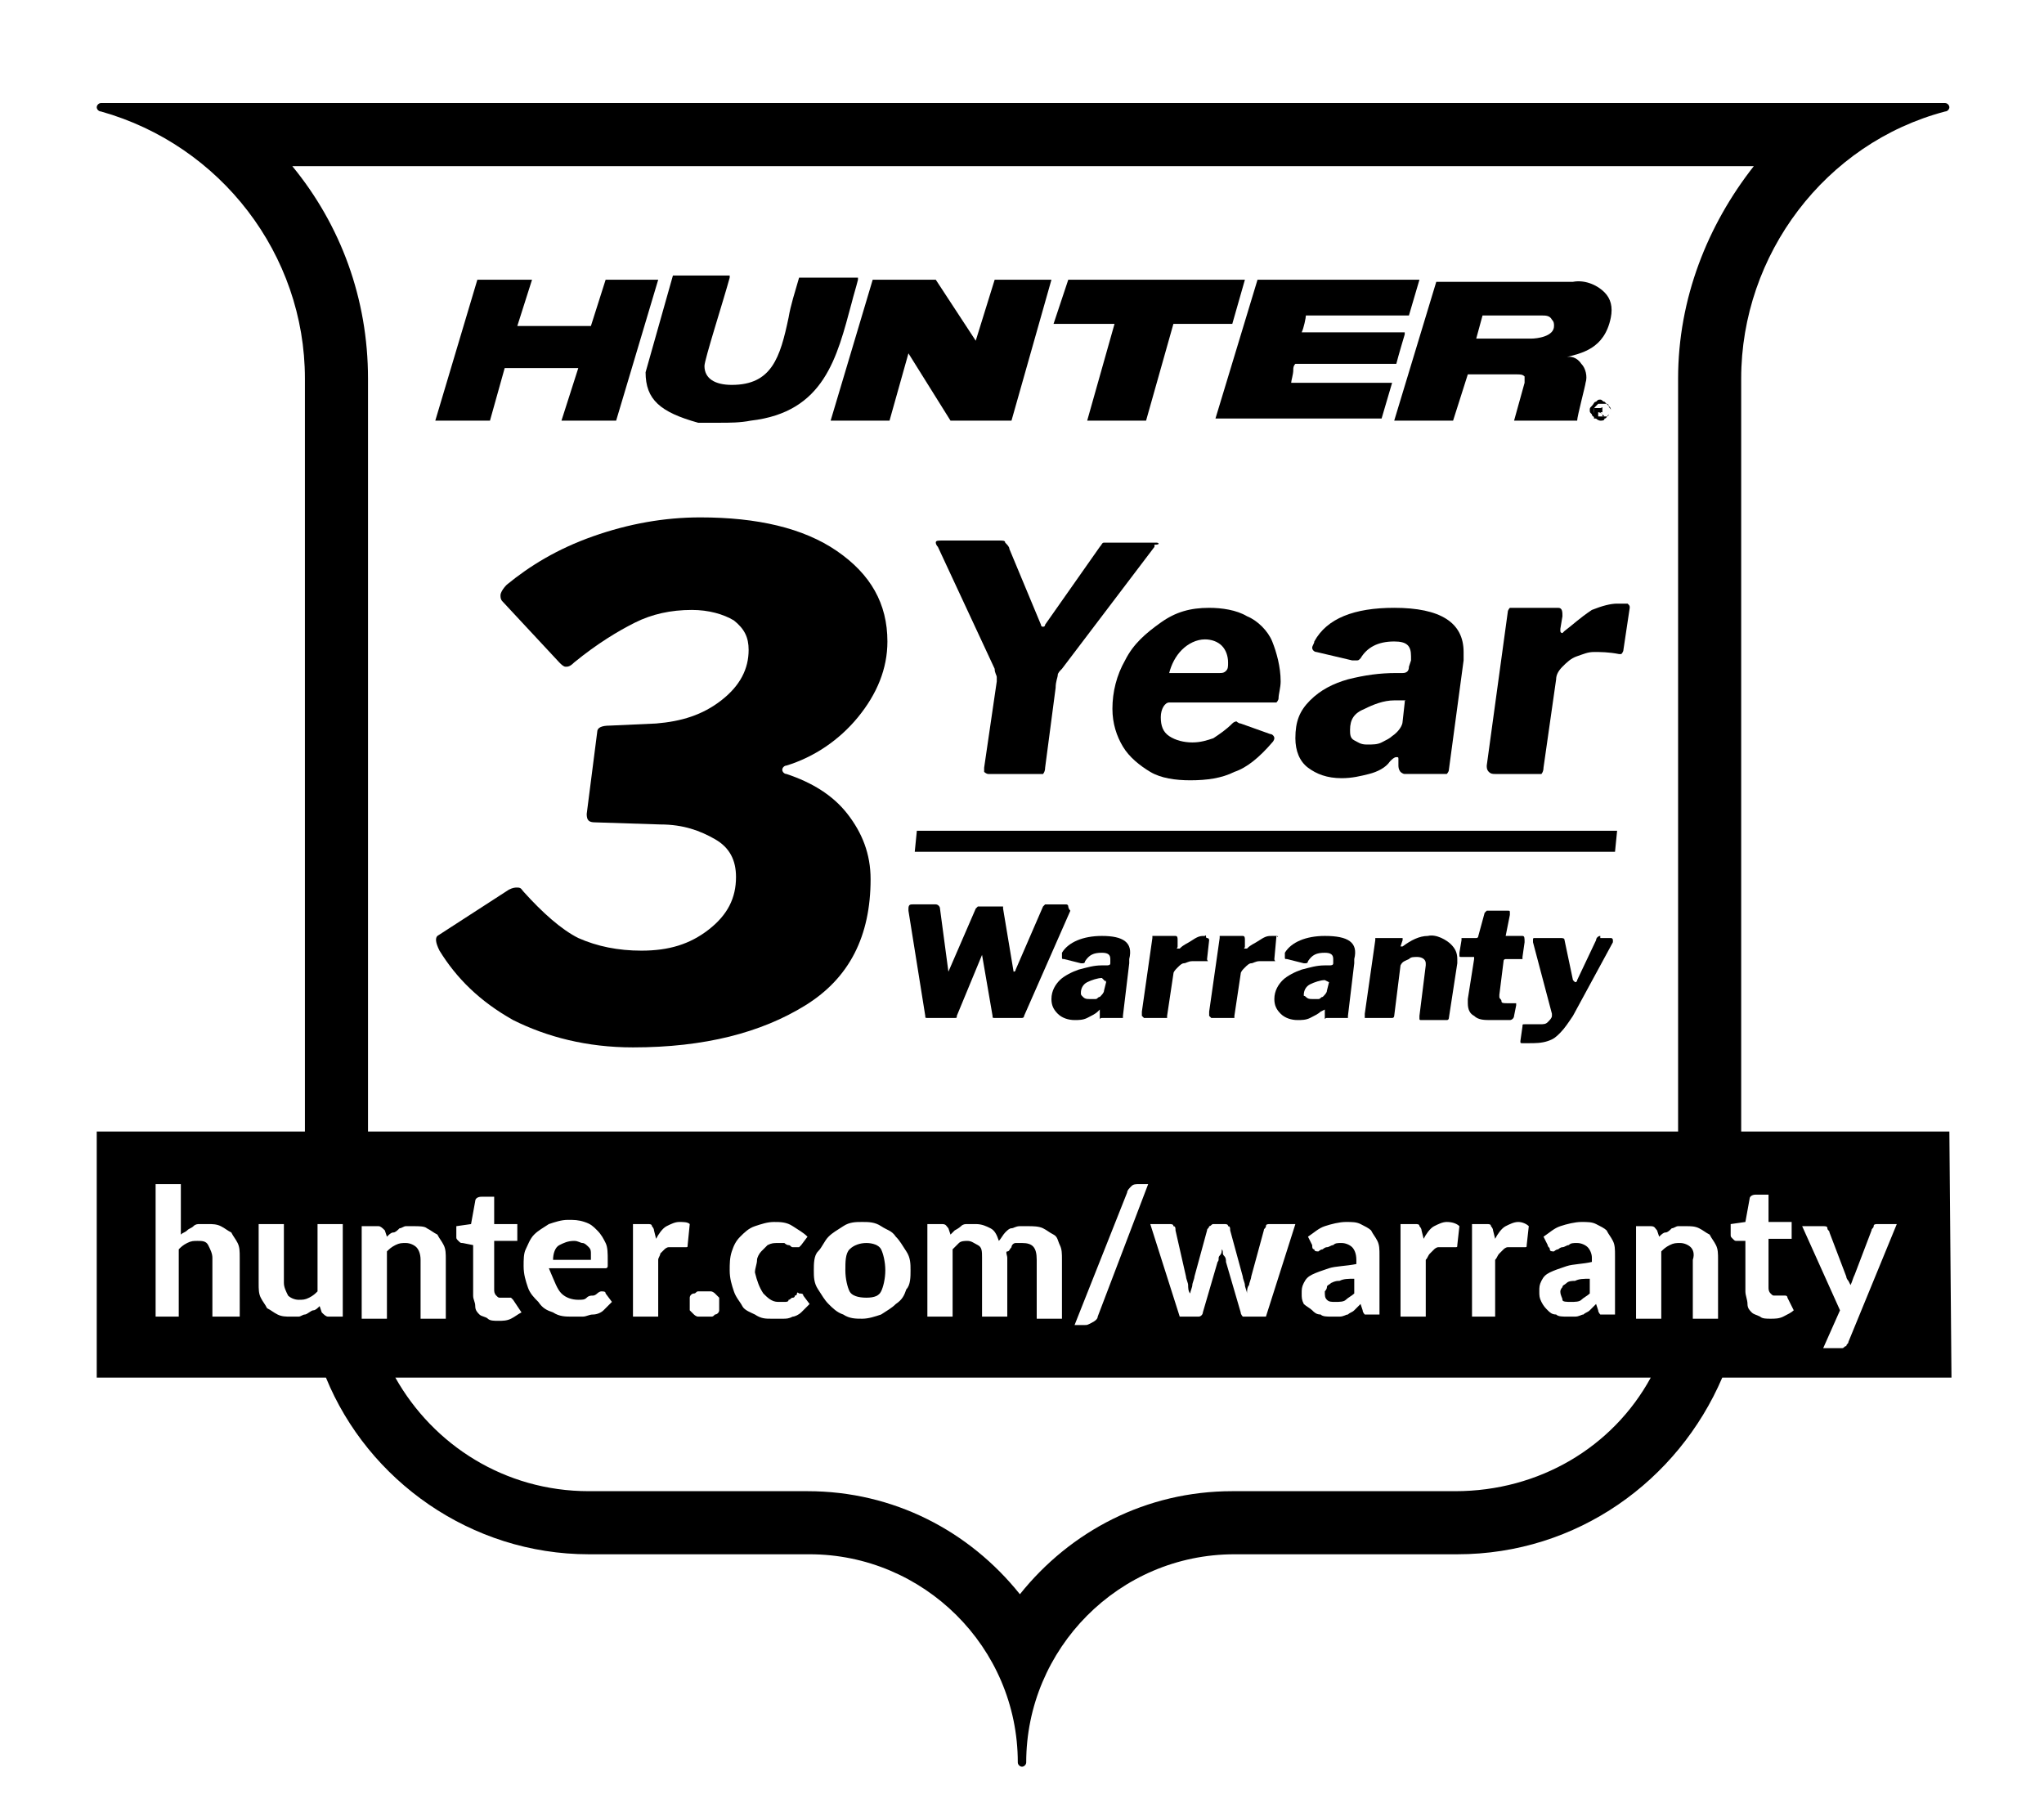 <?xml version="1.0" encoding="utf-8"?>
<!-- Generator: Adobe Illustrator 27.5.0, SVG Export Plug-In . SVG Version: 6.00 Build 0)  -->
<svg version="1.1" id="Layer_1" xmlns="http://www.w3.org/2000/svg" xmlns:xlink="http://www.w3.org/1999/xlink" x="0px" y="0px"
	 viewBox="0 0 97.2 86.4" style="enable-background:new 0 0 97.2 86.4;" xml:space="preserve">
<style type="text/css">
	.st0{fill:none;}
</style>
<g>
	<path class="st0" d="M58.3,32c0.1-0.1,0.1-0.2,0.1-0.4c0-0.3-0.1-0.6-0.3-0.8s-0.5-0.3-0.8-0.3c-0.4,0-0.8,0.2-1.1,0.5
		s-0.5,0.7-0.6,1.2h2.4C58.2,32.1,58.3,32,58.3,32L58.3,32z"/>
	<path class="st0" d="M52.3,46.6c-0.2,0-0.5,0.1-0.7,0.2c-0.2,0.1-0.3,0.3-0.3,0.5c0,0.1,0,0.2,0.1,0.2s0.2,0.1,0.3,0.1s0.2,0,0.3,0
		s0.2-0.1,0.2-0.1c0.2-0.1,0.2-0.2,0.2-0.3l0.1-0.4c0,0,0,0,0-0.1c0,0,0,0-0.1,0L52.3,46.6L52.3,46.6z"/>
	<path class="st0" d="M74,15.4c0-0.1,0-0.2-0.1-0.3c-0.1-0.1-0.3-0.2-0.5-0.2h-2.8L70.2,16h2.6C73.2,16,73.9,16,74,15.4L74,15.4z"/>
	<path class="st0" d="M79.8,53.8V18c0-3.8,1.3-7.3,3.6-10.1H13.9c2.2,2.8,3.6,6.3,3.6,10.1v35.8H79.8z M37.3,36.7
		c1.2,0.3,2.2,1,2.9,1.9s1.1,2,1.1,3.1c0,2.6-1,4.6-3.1,6s-4.8,2-8.2,2c-2.2,0-4.1-0.4-5.7-1.3c-1.6-0.8-2.8-1.9-3.5-3.3
		c-0.2-0.4-0.2-0.6-0.1-0.7l3.4-2.2c0.1-0.1,0.2-0.1,0.4-0.1c0.1,0,0.2,0.1,0.3,0.2c0.9,1,1.7,1.8,2.6,2.2c0.8,0.4,1.8,0.6,3,0.6
		c1.3,0,2.4-0.3,3.2-1s1.3-1.5,1.3-2.5c0-0.8-0.3-1.3-1-1.8c-0.7-0.5-1.5-0.7-2.6-0.7l-3.1-0.1c-0.3,0-0.4-0.1-0.4-0.4l0.5-3.9
		c0-0.2,0.2-0.3,0.6-0.3l2.2-0.1c1.2,0,2.2-0.4,3.1-1.1s1.3-1.5,1.3-2.4c0-0.6-0.2-1-0.7-1.4c-0.5-0.4-1.2-0.5-2-0.5
		c-1,0-1.9,0.2-2.7,0.6s-1.8,1-2.9,1.9c-0.1,0.1-0.3,0.2-0.4,0.2c-0.1,0-0.2,0-0.3-0.2l-2.7-2.9c-0.1-0.1-0.1-0.2-0.1-0.3
		c0-0.2,0.1-0.4,0.3-0.5c1.1-0.9,2.4-1.7,4.1-2.3c1.7-0.6,3.4-0.9,5.1-0.9c2.8,0,5,0.5,6.5,1.6s2.4,2.5,2.4,4.3
		c0,1.3-0.5,2.5-1.4,3.6s-2.1,1.8-3.4,2.3c-0.2,0-0.2,0.1-0.2,0.2S37.2,36.7,37.3,36.7L37.3,36.7z M48.5,48.4c0,0-0.1,0-0.2,0h-0.9
		c-0.1,0-0.1,0-0.2,0c0,0-0.1-0.1-0.1-0.1l-0.5-2.9c0,0,0-0.1,0-0.1s0,0,0,0.1l-1.2,2.9c0,0.1-0.1,0.1-0.1,0.1s-0.1,0-0.2,0h-0.9
		c-0.1,0-0.1,0-0.2,0c0,0-0.1-0.1-0.1-0.1l-0.8-5c0,0,0,0,0-0.1c0-0.1,0.1-0.2,0.2-0.2h1.1c0.1,0,0.2,0.1,0.2,0.2l0.4,3
		c0,0,0,0.1,0,0.1s0,0,0-0.1l1.3-3c0,0,0-0.1,0.1-0.1c0,0,0.1,0,0.2,0h0.9c0.1,0,0.1,0,0.1,0c0,0,0,0.1,0,0.1l0.5,3c0,0,0,0,0,0
		s0,0,0.1-0.1l1.3-3c0,0,0-0.1,0.1-0.1c0,0,0.1,0,0.1,0h0.9c0,0,0.1,0,0.1,0s0,0,0,0.1s0,0.1-0.1,0.2l-2.2,5
		C48.5,48.3,48.5,48.3,48.5,48.4L48.5,48.4z M53.9,45.7l-0.3,2.5c0,0.1,0,0.1,0,0.1c0,0,0,0-0.1,0h-0.9c0,0-0.1,0-0.1,0s0-0.1,0-0.2
		V48c0,0,0-0.1,0-0.1c0,0-0.1,0-0.1,0.1c-0.1,0.1-0.3,0.2-0.5,0.3s-0.4,0.1-0.6,0.1c-0.3,0-0.6-0.1-0.8-0.3C50.1,48,50,47.8,50,47.5
		c0-0.3,0.1-0.6,0.4-0.9c0.2-0.2,0.5-0.4,0.9-0.5C51.6,46,52,46,52.4,46h0.2c0.1,0,0.1,0,0.2-0.2l0-0.1c0-0.1,0-0.1,0-0.1
		c0-0.2-0.1-0.3-0.4-0.3c-0.3,0-0.6,0.1-0.8,0.4c0,0-0.1,0.1-0.1,0.1s0,0-0.1,0l-0.8-0.2c-0.1,0-0.1,0-0.1-0.1c0,0,0-0.1,0-0.2
		c0.3-0.5,0.9-0.8,1.9-0.8c1,0,1.6,0.3,1.6,1C54,45.5,54,45.6,53.9,45.7L53.9,45.7z M57.4,45.5c0,0.1,0,0.1,0,0.1c0,0,0,0-0.1,0
		c-0.2,0-0.4,0-0.6,0c-0.1,0-0.2,0-0.4,0.1c-0.1,0.1-0.2,0.1-0.3,0.2s-0.1,0.2-0.2,0.3l-0.3,2c0,0.1,0,0.1,0,0.1c0,0-0.1,0-0.2,0
		h-0.9c-0.1,0-0.1,0-0.1-0.1s0-0.1,0-0.2l0.5-3.5c0,0,0-0.1,0-0.1c0,0,0,0,0.1,0h1c0.1,0,0.1,0.1,0.1,0.2l0,0.3v0c0,0,0,0.1,0,0.1
		c0,0,0,0,0.1,0c0.2-0.2,0.3-0.3,0.6-0.4s0.4-0.2,0.6-0.2c0.1,0,0.2,0,0.2,0c0,0,0.1,0,0.1,0.1L57.4,45.5L57.4,45.5z M60.6,45.6
		C60.6,45.6,60.6,45.7,60.6,45.6c-0.3,0-0.5,0-0.6,0c-0.1,0-0.2,0-0.4,0.1c-0.1,0.1-0.2,0.1-0.3,0.2s-0.1,0.2-0.2,0.3l-0.3,2
		c0,0.1,0,0.1,0,0.1c0,0-0.1,0-0.2,0h-0.9c-0.1,0-0.1,0-0.1-0.1s0-0.1,0-0.2l0.5-3.5c0,0,0-0.1,0-0.1c0,0,0,0,0.1,0h1
		c0.1,0,0.1,0.1,0.1,0.2l0,0.3v0c0,0,0,0.1,0,0.1c0,0,0,0,0.1,0c0.2-0.2,0.3-0.3,0.6-0.4s0.4-0.2,0.6-0.2c0.1,0,0.2,0,0.2,0
		c0,0,0.1,0,0.1,0.1L60.6,45.6C60.6,45.6,60.6,45.6,60.6,45.6L60.6,45.6z M64.6,45.7l-0.3,2.5c0,0.1,0,0.1,0,0.1c0,0-0.1,0-0.1,0
		h-0.9c0,0-0.1,0-0.1,0s0-0.1,0-0.2V48c0,0,0-0.1,0-0.1c0,0-0.1,0-0.1,0.1c-0.1,0.1-0.3,0.2-0.5,0.3s-0.4,0.1-0.6,0.1
		c-0.3,0-0.6-0.1-0.8-0.3c-0.2-0.2-0.3-0.4-0.3-0.7c0-0.3,0.1-0.6,0.4-0.9c0.2-0.2,0.5-0.4,0.9-0.5C62.3,46,62.7,46,63,46h0.2
		c0.1,0,0.1,0,0.2-0.2l0-0.1c0-0.1,0-0.1,0-0.1c0-0.2-0.1-0.3-0.4-0.3c-0.3,0-0.6,0.1-0.8,0.4c0,0-0.1,0.1-0.1,0.1s0,0-0.1,0
		l-0.8-0.2c-0.1,0-0.1,0-0.1-0.1c0,0,0-0.1,0-0.2c0.3-0.5,0.9-0.8,1.9-0.8c1,0,1.6,0.3,1.6,1C64.6,45.5,64.6,45.6,64.6,45.7
		L64.6,45.7z M69,45.7l-0.4,2.6c0,0.1,0,0.1-0.1,0.1c0,0-0.1,0-0.2,0h-1c-0.1,0-0.1,0-0.1-0.1c0,0,0-0.1,0-0.1l0.3-2.4v-0.1
		c0-0.2-0.1-0.3-0.3-0.3c-0.1,0-0.3,0-0.4,0.1s-0.2,0.2-0.4,0.3l-0.3,2.4c0,0.1,0,0.1-0.1,0.1s-0.1,0-0.2,0H65c0,0-0.1,0-0.1,0
		s0-0.1,0-0.2l0.5-3.5c0,0,0-0.1,0-0.1s0,0,0.1,0h1.1c0,0,0.1,0,0.1,0s0,0,0,0.1L66.6,45v0c0,0,0,0,0,0c0,0,0,0,0.1,0
		c0.4-0.3,0.8-0.5,1.2-0.5c0.3,0,0.6,0.1,0.8,0.3s0.3,0.4,0.3,0.7C69,45.5,69,45.6,69,45.7L69,45.7z M72.4,45.4c0,0-0.1,0-0.1,0
		h-0.7c-0.1,0-0.1,0-0.1,0.1l-0.2,1.6c0,0,0,0.1,0,0.1c0,0.1,0,0.2,0.1,0.2s0.2,0.1,0.3,0.1H72c0,0,0.1,0,0.1,0s0,0.1,0,0.1L72,48.2
		c0,0.1-0.1,0.2-0.2,0.2c-0.2,0-0.5,0-0.9,0c-0.3,0-0.6-0.1-0.8-0.2s-0.3-0.3-0.3-0.6c0-0.1,0-0.1,0-0.2l0.3-1.9l0,0
		c0,0,0-0.1,0-0.1c0,0-0.1,0-0.1,0h-0.4c-0.1,0-0.1,0-0.1-0.1c0,0,0,0,0-0.1l0.1-0.6c0,0,0-0.1,0-0.1c0,0,0.1,0,0.1,0h0.5
		c0,0,0.1,0,0.1,0c0,0,0,0,0.1-0.1l0.3-1.1c0,0,0-0.1,0.1-0.1c0,0,0.1,0,0.1,0h0.9c0.1,0,0.1,0,0.1,0.1c0,0,0,0,0,0.1l-0.2,1l0,0
		c0,0,0,0,0,0.1s0,0,0.1,0h0.7c0.1,0,0.2,0,0.1,0.1L72.4,45.4C72.4,45.3,72.4,45.4,72.4,45.4L72.4,45.4z M76.8,44.7l-1.9,3.5
		c-0.2,0.4-0.4,0.7-0.6,0.8c-0.2,0.2-0.4,0.3-0.6,0.4c-0.2,0.1-0.5,0.1-0.9,0.1c-0.1,0-0.2,0-0.3,0c-0.1,0-0.1-0.1-0.1-0.1l0.1-0.7
		c0,0,0,0,0.1-0.1c0,0,0.1,0,0.2,0h0.5c0.2,0,0.3,0,0.4-0.1s0.2-0.2,0.2-0.3c0,0,0,0,0-0.1l-0.9-3.4c0,0,0-0.1,0-0.1
		c0-0.1,0-0.1,0.1-0.1h1.2c0.1,0,0.1,0,0.2,0.1l0.4,1.9c0,0.1,0,0.1,0.1,0.1s0.1,0,0.1-0.1l0.9-1.9c0.1-0.1,0.1-0.2,0.2-0.2h0.7
		c0.1,0,0.1,0,0.1,0.1C76.9,44.6,76.9,44.7,76.8,44.7L76.8,44.7z M76.8,40.5H43.5l0.1-0.9h33.3L76.8,40.5z M55.7,35
		c0.3,0.2,0.6,0.3,1.1,0.3c0.3,0,0.7-0.1,1-0.2s0.6-0.4,0.9-0.7c0.1,0,0.1-0.1,0.2-0.1c0,0,0.1,0,0.2,0.1l1.1,0.5
		c0.1,0.1,0.2,0.1,0.2,0.2c0,0,0,0.1-0.1,0.2c-0.6,0.7-1.2,1.1-1.8,1.4c-0.6,0.2-1.3,0.4-2.1,0.4c-0.7,0-1.4-0.2-1.9-0.4
		s-1-0.7-1.3-1.2c-0.3-0.5-0.5-1.1-0.5-1.8c0-0.8,0.2-1.6,0.6-2.3c0.4-0.7,1-1.3,1.7-1.8s1.5-0.7,2.3-0.7c0.7,0,1.3,0.1,1.8,0.4
		c0.5,0.3,1,0.7,1.2,1.2s0.4,1.2,0.4,1.9c0,0.3,0,0.6-0.1,0.8c0,0.1,0,0.2-0.1,0.2s-0.1,0-0.3,0h-4.8c-0.2,0-0.2,0.2-0.2,0.6
		S55.5,34.8,55.7,35L55.7,35z M55.1,26.1l-4.4,5.8c-0.1,0.1-0.1,0.2-0.2,0.3c0,0.1-0.1,0.3-0.1,0.6l-0.5,3.8c0,0.1-0.1,0.2-0.1,0.3
		c-0.1,0-0.2,0-0.3,0h-2.3c-0.1,0-0.2,0-0.2-0.1c0,0,0-0.1,0-0.2l0.6-4.1c0-0.1,0-0.1,0-0.2c0-0.1,0-0.2-0.1-0.4l-2.7-5.8
		c0-0.1-0.1-0.2-0.1-0.2c0-0.1,0.1-0.1,0.3-0.1h2.7c0.1,0,0.2,0,0.3,0.1c0.1,0.1,0.1,0.1,0.2,0.3l1.5,3.6c0,0.1,0.1,0.1,0.1,0.1
		s0.1,0,0.1-0.1l2.6-3.7c0.1-0.1,0.1-0.2,0.2-0.2s0.1,0,0.3,0h2.2c0.2,0,0.2,0.1,0.2,0.2C55.2,26,55.2,26.1,55.1,26.1L55.1,26.1z
		 M66.3,30.4c-0.7,0-1.2,0.3-1.6,0.8c-0.1,0.1-0.1,0.1-0.2,0.1c-0.1,0-0.1,0-0.2,0L62.7,31c-0.1,0-0.2-0.1-0.2-0.2
		c0-0.1,0-0.2,0.1-0.3c0.6-1.1,1.9-1.6,3.8-1.6c2.2,0,3.3,0.7,3.3,2.1c0,0.1,0,0.2,0,0.4l-0.7,5.2c0,0.1,0,0.2-0.1,0.2
		c0,0-0.1,0-0.2,0h-1.8c-0.1,0-0.2,0-0.2-0.1c0-0.1-0.1-0.2-0.1-0.3v-0.3c0-0.1,0-0.1-0.1-0.1c-0.1,0-0.2,0.1-0.3,0.2
		c-0.3,0.3-0.6,0.5-1,0.6c-0.4,0.1-0.8,0.2-1.3,0.2c-0.7,0-1.2-0.2-1.6-0.5c-0.4-0.4-0.6-0.8-0.6-1.4c0-0.7,0.2-1.3,0.7-1.8
		s1.1-0.8,1.8-1s1.5-0.3,2.3-0.3l0.3,0c0.2,0,0.3-0.1,0.3-0.3l0.1-0.3c0-0.1,0-0.2,0-0.2C67.1,30.7,66.8,30.5,66.3,30.4L66.3,30.4z
		 M77.2,28.9c0.1,0,0.1,0.1,0.1,0.2l-0.3,2c0,0.1,0,0.2-0.1,0.2c0,0-0.1,0-0.1,0c-0.5-0.1-0.8-0.1-1.2-0.1c-0.2,0-0.5,0.1-0.8,0.2
		c-0.3,0.1-0.5,0.3-0.7,0.5C74.1,32,74,32.2,74,32.4l-0.6,4.2c0,0.1-0.1,0.2-0.1,0.3c-0.1,0-0.2,0-0.3,0h-1.9c-0.1,0-0.2,0-0.3-0.1
		c-0.1-0.1-0.1-0.2-0.1-0.3l1-7.3c0-0.1,0-0.2,0.1-0.2c0,0,0.1,0,0.2,0h2.1c0.2,0,0.2,0.1,0.2,0.4l-0.1,0.6V30c0,0.1,0,0.1,0.1,0.1
		s0.1,0,0.1-0.1c0.3-0.4,0.7-0.6,1.2-0.9c0.4-0.2,0.8-0.3,1.2-0.3C77,28.8,77.1,28.9,77.2,28.9z M75.7,19.6c0-0.1,0-0.1,0.1-0.2
		s0.1-0.1,0.2-0.2c0.1,0,0.1-0.1,0.2-0.1s0.1,0,0.2,0.1c0.1,0,0.1,0.1,0.2,0.2s0.1,0.1,0.1,0.2s0,0.1-0.1,0.2c0,0.1-0.1,0.1-0.2,0.2
		c-0.1,0-0.1,0.1-0.2,0.1s-0.2,0-0.2-0.1c-0.1,0-0.1-0.1-0.2-0.2S75.7,19.6,75.7,19.6z M74.8,13.3c0.5-0.1,1.1,0.1,1.5,0.5
		c0.3,0.3,0.3,0.7,0.3,1.2c-0.3,1.5-1.4,1.8-2.2,1.9c0.3,0,0.6,0,0.9,0.3c0.2,0.3,0.3,0.6,0.2,0.9c0,0.1-0.3,1.6-0.4,1.8v0h-3
		l0.5-1.9c0-0.1,0-0.2,0-0.3c-0.1-0.1-0.3-0.1-0.4-0.1h-2.3L69.1,20h-2.7l2-6.6L74.8,13.3L74.8,13.3z M67.5,13.3L67,15h-4.9
		c0,0.1-0.1,0.6-0.2,0.8h4.9l0,0.1c0,0-0.3,1.1-0.4,1.4v0h-4.8c0,0.1,0,0.2-0.1,0.3c0,0.2-0.1,0.5-0.1,0.6h4.8l-0.5,1.7h-7.7l2-6.6
		L67.5,13.3L67.5,13.3z M50.7,13.3h8.5l-0.6,2.1h-2.8L54.5,20h-2.8l1.3-4.6h-3L50.7,13.3z M44.5,13.3l1.8,2.9l0.9-2.9H50L48.1,20
		h-2.9l-2-3.2L42.3,20h-2.8l2-6.7C41.5,13.3,44.5,13.3,44.5,13.3z M34.8,13.3L34.8,13.3c-0.4,1.2-1.3,4.1-1.3,4.3
		c0,0.6,0.4,0.9,1.3,0.9c1.9,0,2.2-1.4,2.7-3.2c0.1-0.6,0.3-1.3,0.5-1.9v0h2.6v0.1c-0.1,0.4-0.2,0.7-0.3,1.1
		c-0.6,2.5-1.3,5.2-4.8,5.6c-0.5,0-1,0.1-1.5,0.1c-0.3,0-0.6,0-1,0c-1.8-0.4-2.5-1-2.4-2.1l1.3-4.6L34.8,13.3L34.8,13.3z M22.7,13.3
		h2.6l-0.7,2.2h3.5l0.7-2.2h2.5l-2,6.7h-2.5l0.8-2.5H24L23.3,20h-2.6L22.7,13.3L22.7,13.3z"/>
	<path class="st0" d="M66.7,33.2l-0.4,0c-0.5,0-1,0.2-1.4,0.4c-0.4,0.2-0.7,0.6-0.7,1c0,0.2,0.1,0.4,0.2,0.5s0.3,0.2,0.6,0.2
		s0.5,0,0.7-0.1c0.2-0.1,0.4-0.2,0.5-0.3c0.3-0.3,0.5-0.5,0.5-0.7l0.1-0.9c0,0,0-0.1,0-0.1C66.8,33.2,66.8,33.2,66.7,33.2L66.7,33.2
		z"/>
	<path class="st0" d="M63,46.6c-0.2,0-0.5,0.1-0.7,0.2c-0.2,0.1-0.3,0.3-0.3,0.5c0,0.1,0,0.2,0.1,0.2s0.2,0.1,0.3,0.1s0.2,0,0.3,0
		s0.2-0.1,0.2-0.1c0.2-0.1,0.2-0.2,0.2-0.3l0.1-0.4c0,0,0,0,0-0.1c0,0,0,0-0.1,0L63,46.6L63,46.6z"/>
	<path class="st0" d="M76.2,19.5C76.2,19.5,76.2,19.5,76.2,19.5C76.2,19.5,76.2,19.4,76.2,19.5c0-0.1,0-0.1,0-0.1s0,0-0.1,0H76v0.1
		h0.1C76.1,19.5,76.2,19.5,76.2,19.5L76.2,19.5z"/>
	<path class="st0" d="M28,70.9h10.5c4.1,0,7.7,1.9,10.1,4.9c2.4-3,6-4.9,10.1-4.9h10.6c4,0,7.4-2.2,9.2-5.4H18.8
		C20.6,68.8,24.1,70.9,28,70.9L28,70.9z"/>
	<path class="st0" d="M76.1,19.9c0.1,0,0.1,0,0.2,0c0.1,0,0.1-0.1,0.1-0.1c0-0.1,0.1-0.1,0.1-0.2s0-0.1-0.1-0.2
		c0-0.1-0.1-0.1-0.1-0.1c-0.1,0-0.1,0-0.2,0s-0.1,0-0.2,0c-0.1,0-0.1,0.1-0.1,0.1s-0.1,0.1-0.1,0.2s0,0.1,0.1,0.2
		c0,0.1,0.1,0.1,0.1,0.1C76,19.9,76.1,19.9,76.1,19.9z M75.9,19.3h0.2c0.1,0,0.1,0,0.1,0c0,0,0,0,0.1,0s0,0,0,0.1c0,0,0,0.1,0,0.1
		c0,0-0.1,0-0.1,0c0,0,0,0,0,0c0,0,0,0,0.1,0.1l0.1,0.1h-0.1l0-0.1c0-0.1-0.1-0.1-0.1-0.1c0,0,0,0-0.1,0h0v0.2H76L75.9,19.3
		L75.9,19.3z"/>
	<path d="M50.8,43.1C50.8,43.1,50.8,43,50.8,43.1c0-0.1-0.1-0.1-0.1-0.1h-0.9c-0.1,0-0.1,0-0.1,0c0,0,0,0-0.1,0.1l-1.3,3
		c0,0,0,0.1-0.1,0.1s0,0,0,0l-0.5-3c0-0.1,0-0.1,0-0.1c0,0-0.1,0-0.1,0h-0.9c-0.1,0-0.1,0-0.2,0c0,0,0,0-0.1,0.1l-1.3,3
		c0,0,0,0.1,0,0.1c0,0,0,0,0-0.1l-0.4-3c0-0.1-0.1-0.2-0.2-0.2h-1.1c-0.1,0-0.2,0-0.2,0.2c0,0,0,0,0,0.1l0.8,5c0,0.1,0,0.1,0.1,0.1
		c0,0,0.1,0,0.2,0h0.9c0.1,0,0.1,0,0.2,0s0.1,0,0.1-0.1l1.2-2.9c0,0,0-0.1,0-0.1s0,0,0,0.1l0.5,2.9c0,0.1,0,0.1,0.1,0.1
		c0,0,0.1,0,0.2,0h0.9c0.1,0,0.1,0,0.2,0c0,0,0.1,0,0.1-0.1l2.2-5C50.8,43.2,50.8,43.1,50.8,43.1L50.8,43.1z"/>
	<path d="M37.4,36.4c1.3-0.4,2.5-1.2,3.4-2.3c0.9-1.1,1.4-2.3,1.4-3.6c0-1.8-0.8-3.2-2.4-4.3s-3.8-1.6-6.5-1.6
		c-1.7,0-3.4,0.3-5.1,0.9s-3,1.4-4.1,2.3c-0.2,0.2-0.3,0.4-0.3,0.5c0,0.1,0,0.2,0.1,0.3l2.7,2.9c0.1,0.1,0.2,0.2,0.3,0.2
		c0.1,0,0.2,0,0.4-0.2c1.1-0.9,2.1-1.5,2.9-1.9s1.7-0.6,2.7-0.6c0.8,0,1.5,0.2,2,0.5c0.5,0.4,0.7,0.8,0.7,1.4c0,0.9-0.4,1.7-1.3,2.4
		s-1.9,1-3.1,1.1l-2.2,0.1c-0.4,0-0.6,0.1-0.6,0.3l-0.5,3.9c0,0.3,0.1,0.4,0.4,0.4l3.1,0.1c1.1,0,1.9,0.3,2.6,0.7s1,1,1,1.8
		c0,1-0.4,1.8-1.3,2.5s-1.9,1-3.2,1c-1.1,0-2.1-0.2-3-0.6c-0.8-0.4-1.7-1.2-2.6-2.2c-0.1-0.1-0.1-0.2-0.3-0.2c-0.1,0-0.2,0-0.4,0.1
		l-3.4,2.2c-0.1,0.1-0.1,0.3,0.1,0.7c0.8,1.3,1.9,2.4,3.5,3.3c1.6,0.8,3.5,1.3,5.7,1.3c3.4,0,6.1-0.7,8.2-2s3.1-3.3,3.1-6
		c0-1.2-0.4-2.2-1.1-3.1c-0.7-0.9-1.7-1.5-2.9-1.9c-0.1,0-0.2-0.1-0.2-0.2S37.3,36.4,37.4,36.4L37.4,36.4z"/>
	<path d="M55.6,33.4h4.8c0.1,0,0.2,0,0.3,0c0,0,0.1-0.1,0.1-0.2c0-0.2,0.1-0.5,0.1-0.8c0-0.7-0.2-1.4-0.4-1.9s-0.7-1-1.2-1.2
		c-0.5-0.3-1.2-0.4-1.8-0.4c-0.9,0-1.6,0.2-2.3,0.7s-1.3,1-1.7,1.8c-0.4,0.7-0.6,1.5-0.6,2.3c0,0.7,0.2,1.3,0.5,1.8
		c0.3,0.5,0.8,0.9,1.3,1.2s1.2,0.4,1.9,0.4c0.8,0,1.5-0.1,2.1-0.4c0.6-0.2,1.2-0.7,1.8-1.4c0.1-0.1,0.1-0.2,0.1-0.2
		c0-0.1-0.1-0.2-0.2-0.2L59,34.4c-0.1,0-0.2-0.1-0.2-0.1c0,0-0.1,0-0.2,0.1c-0.3,0.3-0.6,0.5-0.9,0.7c-0.3,0.1-0.6,0.2-1,0.2
		c-0.4,0-0.8-0.1-1.1-0.3s-0.4-0.5-0.4-0.9S55.4,33.4,55.6,33.4L55.6,33.4z M56.2,30.9c0.3-0.3,0.7-0.5,1.1-0.5
		c0.3,0,0.6,0.1,0.8,0.3s0.3,0.5,0.3,0.8c0,0.2,0,0.3-0.1,0.4c-0.1,0.1-0.2,0.1-0.3,0.1h-2.4C55.7,31.6,55.9,31.2,56.2,30.9
		L56.2,30.9z"/>
	<path d="M55,25.8h-2.2c-0.1,0-0.2,0-0.3,0s-0.1,0.1-0.2,0.2l-2.6,3.7c0,0.1-0.1,0.1-0.1,0.1s-0.1,0-0.1-0.1L48,26.1
		c0-0.1-0.1-0.2-0.2-0.3c0-0.1-0.1-0.1-0.3-0.1h-2.7c-0.2,0-0.3,0-0.3,0.1c0,0,0,0.1,0.1,0.2l2.7,5.8c0,0.2,0.1,0.3,0.1,0.4
		c0,0.1,0,0.2,0,0.2l-0.6,4.1c0,0.1,0,0.2,0,0.2c0,0,0.1,0.1,0.2,0.1h2.3c0.2,0,0.3,0,0.3,0c0,0,0.1-0.1,0.1-0.3l0.5-3.8
		c0-0.3,0.1-0.5,0.1-0.6c0-0.1,0.1-0.2,0.2-0.3l4.4-5.8c0,0,0-0.1,0-0.1C55.2,25.9,55.1,25.8,55,25.8L55,25.8z"/>
	<path d="M60.7,44.5c0,0-0.1,0-0.2,0c-0.2,0-0.3,0-0.6,0.2s-0.4,0.2-0.6,0.4c0,0,0,0-0.1,0s0,0,0-0.1v0l0-0.3c0-0.1,0-0.2-0.1-0.2
		h-1c0,0-0.1,0-0.1,0c0,0,0,0,0,0.1l-0.5,3.5c0,0.1,0,0.1,0,0.2c0,0,0.1,0.1,0.1,0.1h0.9c0.1,0,0.1,0,0.2,0c0,0,0-0.1,0-0.1l0.3-2
		c0-0.1,0.1-0.2,0.2-0.3s0.2-0.2,0.3-0.2s0.2-0.1,0.4-0.1c0.1,0,0.3,0,0.6,0c0,0,0,0,0.1,0s0,0,0-0.1L60.7,44.5
		C60.8,44.6,60.8,44.5,60.7,44.5L60.7,44.5z"/>
	<path d="M57.3,44.5c-0.2,0-0.3,0-0.6,0.2s-0.4,0.2-0.6,0.4c0,0,0,0-0.1,0s0,0,0-0.1v0l0-0.3c0-0.1,0-0.2-0.1-0.2h-1
		c0,0-0.1,0-0.1,0c0,0,0,0,0,0.1l-0.5,3.5c0,0.1,0,0.1,0,0.2c0,0,0.1,0.1,0.1,0.1h0.9c0.1,0,0.1,0,0.2,0c0,0,0-0.1,0-0.1l0.3-2
		c0-0.1,0.1-0.2,0.2-0.3s0.2-0.2,0.3-0.2s0.2-0.1,0.4-0.1c0.1,0,0.3,0,0.6,0c0,0,0,0,0.1,0s0,0,0-0.1l0.1-0.9c0,0,0-0.1-0.1-0.1
		S57.4,44.4,57.3,44.5L57.3,44.5z"/>
	<path d="M72.4,44.5h-0.7c0,0,0,0-0.1,0s0,0,0,0l0,0l0.2-1c0,0,0,0,0-0.1c0-0.1,0-0.1-0.1-0.1h-0.9c0,0-0.1,0-0.1,0c0,0,0,0-0.1,0.1
		l-0.3,1.1c0,0,0,0.1-0.1,0.1c0,0-0.1,0-0.1,0h-0.5c0,0-0.1,0-0.1,0c0,0,0,0,0,0.1l-0.1,0.6c0,0,0,0,0,0.1c0,0.1,0,0.1,0.1,0.1H70
		c0,0,0.1,0,0.1,0c0,0,0,0,0,0.1l0,0l-0.3,1.9c0,0,0,0.1,0,0.2c0,0.3,0.1,0.5,0.3,0.6c0.2,0.2,0.5,0.2,0.8,0.2c0.4,0,0.7,0,0.9,0
		c0.1,0,0.2-0.1,0.2-0.2l0.1-0.5c0,0,0-0.1,0-0.1s-0.1,0-0.1,0h-0.3c-0.2,0-0.3,0-0.3-0.1s-0.1-0.1-0.1-0.2c0,0,0-0.1,0-0.1l0.2-1.6
		c0-0.1,0.1-0.1,0.1-0.1h0.7c0.1,0,0.1,0,0.1,0s0,0,0-0.1l0.1-0.7C72.5,44.6,72.5,44.5,72.4,44.5L72.4,44.5z"/>
	<path d="M52.4,44.5c-0.9,0-1.6,0.3-1.9,0.8c0,0,0,0.1,0,0.2c0,0.1,0,0.1,0.1,0.1l0.8,0.2c0,0,0,0,0.1,0c0,0,0.1,0,0.1-0.1
		c0.2-0.3,0.4-0.4,0.8-0.4c0.3,0,0.4,0.1,0.4,0.3c0,0,0,0.1,0,0.1l0,0.1c0,0.1-0.1,0.1-0.2,0.1h-0.2c-0.4,0-0.7,0.1-1.1,0.2
		c-0.3,0.1-0.7,0.3-0.9,0.5c-0.2,0.2-0.4,0.5-0.4,0.9c0,0.3,0.1,0.5,0.3,0.7c0.2,0.2,0.5,0.3,0.8,0.3c0.2,0,0.4,0,0.6-0.1
		s0.4-0.2,0.5-0.3c0.1-0.1,0.1-0.1,0.1-0.1c0,0,0,0,0,0.1v0.1c0,0.1,0,0.1,0,0.2s0,0,0.1,0h0.9c0.1,0,0.1,0,0.1,0c0,0,0,0,0-0.1
		l0.3-2.5c0-0.1,0-0.2,0-0.2C53.9,44.8,53.4,44.5,52.4,44.5L52.4,44.5z M52.6,46.7l-0.1,0.4c0,0.1-0.1,0.2-0.2,0.3
		c-0.1,0-0.1,0.1-0.2,0.1c-0.1,0-0.2,0-0.3,0s-0.2,0-0.3-0.1s-0.1-0.1-0.1-0.2c0-0.2,0.1-0.4,0.3-0.5s0.5-0.2,0.7-0.2L52.6,46.7
		C52.5,46.6,52.6,46.6,52.6,46.7C52.6,46.6,52.6,46.7,52.6,46.7L52.6,46.7z"/>
	<path d="M63,44.5c-0.9,0-1.6,0.3-1.9,0.8c0,0,0,0.1,0,0.2c0,0.1,0,0.1,0.1,0.1l0.8,0.2c0,0,0,0,0.1,0c0,0,0.1,0,0.1-0.1
		c0.2-0.3,0.4-0.4,0.8-0.4c0.3,0,0.4,0.1,0.4,0.3c0,0,0,0.1,0,0.1l0,0.1c0,0.1-0.1,0.1-0.2,0.1H63c-0.4,0-0.7,0.1-1.1,0.2
		c-0.3,0.1-0.7,0.3-0.9,0.5c-0.2,0.2-0.4,0.5-0.4,0.9c0,0.3,0.1,0.5,0.3,0.7c0.2,0.2,0.5,0.3,0.8,0.3c0.2,0,0.4,0,0.6-0.1
		s0.4-0.2,0.5-0.3C63,48,63,48,63,48c0,0,0,0,0,0.1v0.1c0,0.1,0,0.1,0,0.2s0,0,0.1,0h0.9c0.1,0,0.1,0,0.1,0c0,0,0,0,0-0.1l0.3-2.5
		c0-0.1,0-0.2,0-0.2C64.6,44.8,64.1,44.5,63,44.5L63,44.5z M63.2,46.7l-0.1,0.4c0,0.1-0.1,0.2-0.2,0.3c-0.1,0-0.1,0.1-0.2,0.1
		c-0.1,0-0.2,0-0.3,0s-0.2,0-0.3-0.1S62,47.4,62,47.3c0-0.2,0.1-0.4,0.3-0.5s0.5-0.2,0.7-0.2L63.2,46.7
		C63.2,46.6,63.2,46.6,63.2,46.7C63.2,46.6,63.2,46.7,63.2,46.7L63.2,46.7z"/>
	<path d="M67.9,44.5c-0.4,0-0.8,0.2-1.2,0.5c0,0-0.1,0-0.1,0c0,0,0,0,0,0v0l0.1-0.3c0,0,0-0.1,0-0.1s0,0-0.1,0h-1.1c0,0-0.1,0-0.1,0
		s0,0,0,0.1l-0.5,3.5c0,0.1,0,0.1,0,0.2c0,0,0.1,0,0.1,0H66c0.1,0,0.1,0,0.2,0s0.1-0.1,0.1-0.1l0.3-2.4c0.1-0.2,0.2-0.2,0.4-0.3
		c0.1-0.1,0.2-0.1,0.4-0.1c0.2,0,0.4,0.1,0.4,0.3v0.1l-0.3,2.4c0,0,0,0,0,0.1c0,0.1,0,0.1,0.1,0.1h1c0.1,0,0.1,0,0.2,0
		s0.1-0.1,0.1-0.1l0.4-2.6c0-0.1,0-0.2,0-0.2c0-0.3-0.1-0.5-0.3-0.7S68.3,44.4,67.9,44.5L67.9,44.5z"/>
	<path d="M76.1,44.5c-0.1,0-0.2,0.1-0.2,0.2l-0.9,1.9c0,0.1-0.1,0.1-0.1,0.1s0,0-0.1-0.1l-0.4-1.9c0-0.1-0.1-0.1-0.2-0.1H73
		c-0.1,0-0.1,0-0.1,0.1c0,0,0,0,0,0.1l0.9,3.4c0,0,0,0,0,0.1c0,0.1-0.1,0.2-0.2,0.3s-0.2,0.1-0.4,0.1h-0.5c-0.1,0-0.1,0-0.2,0
		s-0.1,0-0.1,0.1l-0.1,0.7c0,0.1,0,0.1,0.1,0.1c0.1,0,0.2,0,0.3,0c0.3,0,0.6,0,0.9-0.1s0.4-0.2,0.6-0.4c0.2-0.2,0.4-0.5,0.6-0.8
		l1.9-3.5c0,0,0-0.1,0-0.1c0,0,0-0.1-0.1-0.1H76.1L76.1,44.5z"/>
	<path d="M74.4,30c-0.1,0.1-0.1,0.1-0.1,0.1s-0.1,0-0.1-0.1v-0.1l0.1-0.6c0-0.2,0-0.4-0.2-0.4H72c-0.1,0-0.1,0-0.2,0
		c0,0-0.1,0.1-0.1,0.2l-1,7.3c0,0.1,0,0.2,0.1,0.3c0.1,0.1,0.2,0.1,0.3,0.1H73c0.2,0,0.3,0,0.3,0s0.1-0.1,0.1-0.3l0.6-4.2
		c0-0.2,0.1-0.4,0.3-0.6c0.2-0.2,0.4-0.4,0.7-0.5c0.3-0.1,0.5-0.2,0.8-0.2c0.3,0,0.7,0,1.2,0.1c0.1,0,0.1,0,0.1,0
		c0,0,0.1-0.1,0.1-0.2l0.3-2c0-0.1,0-0.1-0.1-0.2c-0.1,0-0.3,0-0.5,0c-0.3,0-0.7,0.1-1.2,0.3C75.1,29.4,74.8,29.7,74.4,30z"/>
	<path d="M67,31.7c0,0.2-0.1,0.3-0.3,0.3l-0.3,0c-0.8,0-1.5,0.1-2.3,0.3c-0.7,0.2-1.3,0.5-1.8,1s-0.7,1-0.7,1.8
		c0,0.6,0.2,1.1,0.6,1.4s0.9,0.5,1.6,0.5c0.5,0,0.9-0.1,1.3-0.2s0.8-0.3,1-0.6c0.1-0.1,0.2-0.2,0.3-0.2c0.1,0,0.1,0,0.1,0.1v0.3
		c0,0.2,0.1,0.3,0.1,0.3s0.1,0.1,0.2,0.1h1.8c0.1,0,0.2,0,0.2,0c0,0,0.1-0.1,0.1-0.2l0.7-5.2c0-0.2,0-0.3,0-0.4
		c0-1.4-1.1-2.1-3.3-2.1c-1.9,0-3.2,0.5-3.8,1.6c0,0.1-0.1,0.2-0.1,0.3c0,0.1,0.1,0.2,0.2,0.2l1.7,0.4c0,0,0.1,0,0.2,0
		c0.1,0,0.1,0,0.2-0.1c0.3-0.5,0.8-0.8,1.6-0.8c0.6,0,0.8,0.2,0.8,0.7c0,0,0,0.1,0,0.2L67,31.7L67,31.7z M66.8,33.4l-0.1,0.9
		c0,0.2-0.2,0.5-0.5,0.7c-0.1,0.1-0.3,0.2-0.5,0.3c-0.2,0.1-0.4,0.1-0.7,0.1s-0.4-0.1-0.6-0.2s-0.2-0.3-0.2-0.5c0-0.5,0.2-0.8,0.7-1
		c0.4-0.2,0.9-0.4,1.4-0.4l0.4,0c0.1,0,0.2,0,0.2,0C66.8,33.3,66.8,33.3,66.8,33.4L66.8,33.4z"/>
	<polygon points="43.5,40.5 76.8,40.5 76.9,39.5 43.6,39.5 	"/>
	<polygon points="51.7,20 54.5,20 55.8,15.4 58.6,15.4 59.2,13.3 50.8,13.3 50.1,15.4 53,15.4 	"/>
	<path d="M65.7,19.9l0.5-1.7h-4.8c0-0.1,0.1-0.4,0.1-0.6c0-0.1,0-0.2,0.1-0.3h4.8v0c0.1-0.4,0.4-1.4,0.4-1.4l0-0.1h-4.9
		c0.1-0.2,0.2-0.7,0.2-0.8H67l0.5-1.7h-7.7l-2,6.6L65.7,19.9L65.7,19.9z"/>
	<path d="M76.1,20c0.1,0,0.2,0,0.2-0.1c0.1,0,0.1-0.1,0.2-0.2s0.1-0.1,0.1-0.2s0-0.1-0.1-0.2s-0.1-0.1-0.2-0.2
		c-0.1,0-0.1-0.1-0.2-0.1s-0.1,0-0.2,0.1c-0.1,0-0.1,0.1-0.2,0.2s-0.1,0.1-0.1,0.2s0,0.1,0.1,0.2c0,0.1,0.1,0.1,0.2,0.2
		C76,20,76.1,20,76.1,20z M75.8,19.5c0-0.1,0-0.1,0.1-0.2s0.1-0.1,0.1-0.1c0.1,0,0.1,0,0.2,0s0.1,0,0.2,0c0.1,0,0.1,0.1,0.1,0.1
		c0,0.1,0.1,0.1,0.1,0.2s0,0.1-0.1,0.2c0,0.1-0.1,0.1-0.1,0.1c-0.1,0-0.1,0-0.2,0s-0.1,0-0.2,0c-0.1,0-0.1-0.1-0.1-0.1
		C75.8,19.7,75.8,19.6,75.8,19.5z"/>
	<path d="M69.1,20l0.7-2.2h2.3c0.2,0,0.3,0,0.4,0.1c0,0.1,0,0.2,0,0.3L72,20h3v0c0-0.2,0.4-1.7,0.4-1.8c0.1-0.3,0-0.7-0.2-0.9
		C75,17,74.7,16.9,74.4,17c0.8-0.2,1.9-0.4,2.2-1.9c0.1-0.5,0-0.9-0.3-1.2c-0.4-0.4-1-0.6-1.5-0.5h-6.5l-2,6.6L69.1,20L69.1,20z
		 M70.5,15h2.8c0.2,0,0.4,0,0.5,0.2c0.1,0.1,0.1,0.2,0.1,0.3c0,0.5-0.8,0.6-1.1,0.6h-2.6L70.5,15L70.5,15z"/>
	<polygon points="42.3,20 43.2,16.8 45.2,20 48.1,20 50,13.3 47.3,13.3 46.4,16.2 44.5,13.3 41.5,13.3 39.5,20 	"/>
	<polygon points="24,17.5 27.5,17.5 26.7,20 29.3,20 31.3,13.3 28.8,13.3 28.1,15.5 24.6,15.5 25.3,13.3 22.7,13.3 20.7,20 23.3,20 
			"/>
	<path d="M33.2,20.1c0.3,0,0.7,0,1,0c0.5,0,1,0,1.5-0.1c3.5-0.4,4.1-3,4.8-5.6c0.1-0.4,0.2-0.7,0.3-1.1v-0.1H38v0
		c-0.2,0.7-0.4,1.3-0.5,1.9c-0.4,1.9-0.8,3.2-2.7,3.2c-0.8,0-1.3-0.3-1.3-0.9c0-0.3,0.9-3.1,1.2-4.2l0-0.1h-2.7l-1.3,4.6
		C30.7,19,31.4,19.6,33.2,20.1L33.2,20.1z"/>
	<path d="M76,19.6L76,19.6C76.1,19.6,76.1,19.6,76,19.6c0.1,0,0.2,0.1,0.2,0.1l0,0.1h0.1l-0.1-0.1c0,0-0.1-0.1-0.1-0.1c0,0,0,0,0,0
		c0,0,0.1,0,0.1,0c0,0,0,0,0-0.1c0,0,0,0,0-0.1s0,0-0.1,0c0,0-0.1,0-0.1,0h-0.2v0.5H76L76,19.6L76,19.6z M76,19.4L76,19.4
		c0.1,0,0.1,0,0.2,0c0,0,0,0,0,0c0,0,0,0,0,0s0,0,0,0s-0.1,0-0.1,0H76L76,19.4L76,19.4z"/>
	<path d="M74.5,61c-0.1,0.1-0.2,0.1-0.2,0.2c-0.1,0.1-0.1,0.2-0.1,0.2c0,0.2,0.1,0.3,0.1,0.4s0.2,0.1,0.4,0.1c0.2,0,0.4,0,0.5-0.1
		s0.3-0.2,0.4-0.3v-0.7c-0.3,0-0.5,0-0.7,0.1C74.8,60.9,74.6,60.9,74.5,61L74.5,61z"/>
	<path d="M63.3,61c-0.1,0.1-0.2,0.1-0.2,0.2c0,0.1-0.1,0.2-0.1,0.2c0,0.2,0,0.3,0.1,0.4s0.2,0.1,0.4,0.1c0.2,0,0.4,0,0.5-0.1
		s0.3-0.2,0.4-0.3v-0.7c-0.3,0-0.5,0-0.7,0.1C63.6,60.9,63.5,60.9,63.3,61L63.3,61z"/>
	<path d="M28,59.3c-0.1-0.1-0.2-0.2-0.3-0.2S27.5,59,27.3,59c-0.3,0-0.5,0.1-0.7,0.2s-0.3,0.4-0.3,0.7h1.8c0-0.1,0-0.2,0-0.3
		C28.1,59.5,28.1,59.4,28,59.3L28,59.3z"/>
	<path d="M41.2,59.1c-0.3,0-0.6,0.1-0.8,0.3c-0.2,0.2-0.2,0.6-0.2,1s0.1,0.8,0.2,1s0.4,0.3,0.8,0.3s0.6-0.1,0.7-0.3s0.2-0.6,0.2-1
		s-0.1-0.8-0.2-1S41.5,59.1,41.2,59.1z"/>
	<path d="M92.7,53.8h-9.9V18c0-5.9,4-11.2,9.7-12.7c0.1,0,0.2-0.1,0.2-0.2s-0.1-0.2-0.2-0.2H4.8C4.7,4.9,4.6,5,4.6,5.1
		c0,0.1,0.1,0.2,0.2,0.2c5.7,1.6,9.7,6.8,9.7,12.7v35.8H4.6v11.7h10.9c2,4.9,6.9,8.4,12.5,8.4h10.5c5.4,0,9.9,4.4,9.9,9.9
		c0,0.1,0.1,0.2,0.2,0.2s0.2-0.1,0.2-0.2c0-5.4,4.4-9.9,9.9-9.9h10.6c5.7,0,10.5-3.5,12.6-8.4h10.9L92.7,53.8L92.7,53.8z M80.4,59.3
		c-0.1-0.1-0.3-0.2-0.5-0.2c-0.2,0-0.3,0-0.5,0.1s-0.3,0.2-0.4,0.3v3.2h-1.2v-4.4h0.7c0.2,0,0.2,0.1,0.3,0.2l0.1,0.3
		c0.1-0.1,0.2-0.2,0.3-0.2s0.2-0.1,0.3-0.2c0.1,0,0.2-0.1,0.3-0.1c0.1,0,0.3,0,0.4,0c0.2,0,0.4,0,0.6,0.1c0.2,0.1,0.3,0.2,0.5,0.3
		c0.1,0.2,0.2,0.3,0.3,0.5c0.1,0.2,0.1,0.4,0.1,0.7v2.8h-1.2v-2.8C80.6,59.6,80.5,59.4,80.4,59.3L80.4,59.3z M13.9,7.9h69.5
		c-2.2,2.8-3.6,6.3-3.6,10.1v35.8H17.5V18C17.5,14.2,16.2,10.7,13.9,7.9z M75.5,59.3c-0.1-0.1-0.3-0.2-0.5-0.2c-0.2,0-0.3,0-0.4,0.1
		c-0.1,0-0.2,0.1-0.3,0.1s-0.2,0.1-0.2,0.1c-0.1,0-0.2,0.1-0.2,0.1c-0.1,0-0.2,0-0.2-0.1s-0.1-0.1-0.1-0.2l-0.2-0.4
		c0.3-0.2,0.5-0.4,0.8-0.5s0.7-0.2,1-0.2c0.3,0,0.5,0,0.7,0.1c0.2,0.1,0.4,0.2,0.5,0.3c0.1,0.2,0.2,0.3,0.3,0.5s0.1,0.4,0.1,0.7v2.8
		h-0.5c-0.1,0-0.2,0-0.2,0s-0.1-0.1-0.1-0.2l-0.1-0.3c-0.1,0.1-0.2,0.2-0.3,0.3s-0.2,0.1-0.3,0.2c-0.1,0-0.2,0.1-0.4,0.1
		s-0.3,0-0.4,0c-0.2,0-0.4,0-0.5-0.1c-0.2,0-0.3-0.1-0.4-0.2s-0.2-0.2-0.3-0.4c-0.1-0.2-0.1-0.3-0.1-0.5c0-0.2,0-0.3,0.1-0.5
		s0.2-0.3,0.4-0.4c0.2-0.1,0.5-0.2,0.8-0.3s0.8-0.1,1.2-0.2v-0.2C75.7,59.6,75.6,59.4,75.5,59.3L75.5,59.3z M72.7,58.3l-0.1,0.9
		c0,0.1,0,0.1-0.1,0.1s-0.1,0-0.1,0c0,0-0.1,0-0.2,0c-0.1,0-0.2,0-0.2,0c-0.1,0-0.2,0-0.3,0c-0.1,0-0.2,0.1-0.2,0.1
		s-0.1,0.1-0.2,0.2c-0.1,0.1-0.1,0.2-0.2,0.3v2.7H70v-4.4h0.7c0.1,0,0.2,0,0.2,0.1c0,0,0.1,0.1,0.1,0.2l0.1,0.4
		c0.1-0.2,0.3-0.5,0.5-0.6s0.4-0.2,0.6-0.2C72.4,58.1,72.6,58.2,72.7,58.3L72.7,58.3z M69.4,58.3l-0.1,0.9c0,0.1,0,0.1-0.1,0.1
		s-0.1,0-0.1,0c0,0-0.1,0-0.2,0c-0.1,0-0.2,0-0.2,0c-0.1,0-0.2,0-0.3,0c-0.1,0-0.2,0.1-0.2,0.1s-0.1,0.1-0.2,0.2
		c-0.1,0.1-0.1,0.2-0.2,0.3v2.7h-1.2v-4.4h0.7c0.1,0,0.2,0,0.2,0.1c0,0,0.1,0.1,0.1,0.2l0.1,0.4c0.1-0.2,0.3-0.5,0.5-0.6
		s0.4-0.2,0.6-0.2C69.1,58.1,69.3,58.2,69.4,58.3L69.4,58.3z M64.3,59.3c-0.1-0.1-0.3-0.2-0.5-0.2c-0.2,0-0.3,0-0.4,0.1
		c-0.1,0-0.2,0.1-0.3,0.1s-0.2,0.1-0.2,0.1c-0.1,0-0.2,0.1-0.2,0.1c-0.1,0-0.2,0-0.2-0.1c-0.1,0-0.1-0.1-0.1-0.2l-0.2-0.4
		c0.3-0.2,0.5-0.4,0.8-0.5s0.7-0.2,1-0.2c0.3,0,0.5,0,0.7,0.1c0.2,0.1,0.4,0.2,0.5,0.3c0.1,0.2,0.2,0.3,0.3,0.5s0.1,0.4,0.1,0.7v2.8
		h-0.5c-0.1,0-0.2,0-0.2,0s-0.1-0.1-0.1-0.2l-0.1-0.3c-0.1,0.1-0.2,0.2-0.3,0.3s-0.2,0.1-0.3,0.2c-0.1,0-0.2,0.1-0.4,0.1
		s-0.3,0-0.4,0c-0.2,0-0.4,0-0.5-0.1c-0.2,0-0.3-0.1-0.4-0.2S62.1,62.1,62,62c-0.1-0.2-0.1-0.3-0.1-0.5c0-0.2,0-0.3,0.1-0.5
		c0.1-0.2,0.2-0.3,0.4-0.4c0.2-0.1,0.5-0.2,0.8-0.3s0.8-0.1,1.3-0.2v-0.2C64.5,59.6,64.4,59.4,64.3,59.3L64.3,59.3z M61.6,58.2
		l-1.4,4.4h-1c0,0-0.1,0-0.1,0s-0.1-0.1-0.1-0.2L58.3,60c0-0.1,0-0.2-0.1-0.3s0-0.2-0.1-0.3c0,0.1,0,0.2-0.1,0.3s0,0.2-0.1,0.3
		l-0.7,2.4c0,0.1-0.1,0.2-0.2,0.2h-0.9l-1.4-4.4h0.9c0.1,0,0.2,0,0.2,0.1c0.1,0,0.1,0.1,0.1,0.2l0.5,2.2c0,0.1,0.1,0.3,0.1,0.4
		s0,0.3,0.1,0.4c0-0.1,0.1-0.3,0.1-0.4s0.1-0.3,0.1-0.4l0.6-2.2c0-0.1,0.1-0.1,0.1-0.2c0.1,0,0.1-0.1,0.2-0.1h0.5
		c0.1,0,0.2,0,0.2,0.1c0.1,0,0.1,0.1,0.1,0.2l0.6,2.2c0,0.1,0.1,0.3,0.1,0.4c0,0.1,0.1,0.3,0.1,0.4c0-0.1,0-0.3,0.1-0.4
		c0-0.1,0.1-0.3,0.1-0.4l0.6-2.2c0-0.1,0.1-0.1,0.1-0.2s0.1-0.1,0.2-0.1L61.6,58.2L61.6,58.2z M54.6,56.3l-2.4,6.3
		c0,0.1-0.1,0.2-0.3,0.3S51.7,63,51.6,63h-0.5l2.5-6.3c0-0.1,0.1-0.2,0.2-0.3s0.2-0.1,0.4-0.1L54.6,56.3L54.6,56.3z M48.6,59.1
		c-0.1,0-0.2,0-0.3,0s-0.2,0.1-0.2,0.2c-0.1,0.1-0.1,0.2-0.2,0.2s0,0.2,0,0.3v2.8h-1.2v-2.8c0-0.3,0-0.5-0.2-0.6s-0.3-0.2-0.5-0.2
		c-0.1,0-0.3,0-0.4,0.1c-0.1,0.1-0.2,0.2-0.3,0.3v3.2h-1.2v-4.4h0.7c0.2,0,0.2,0.1,0.3,0.2l0.1,0.3c0.1-0.1,0.2-0.2,0.2-0.2
		s0.2-0.1,0.3-0.2s0.2-0.1,0.3-0.1c0.1,0,0.2,0,0.4,0c0.3,0,0.5,0.1,0.7,0.2c0.2,0.1,0.3,0.3,0.4,0.6c0.1-0.1,0.2-0.3,0.3-0.4
		s0.2-0.2,0.3-0.2s0.2-0.1,0.4-0.1s0.3,0,0.4,0c0.2,0,0.5,0,0.7,0.1c0.2,0.1,0.3,0.2,0.5,0.3s0.2,0.3,0.3,0.5
		c0.1,0.2,0.1,0.4,0.1,0.7v2.8h-1.2v-2.8C49.3,59.3,49.1,59.1,48.6,59.1L48.6,59.1z M43.3,60.4c0,0.3,0,0.7-0.2,0.9
		c-0.1,0.3-0.2,0.5-0.5,0.7c-0.2,0.2-0.4,0.3-0.7,0.5c-0.3,0.1-0.6,0.2-0.9,0.2s-0.6,0-0.9-0.2c-0.3-0.1-0.5-0.3-0.7-0.5
		c-0.2-0.2-0.3-0.4-0.5-0.7s-0.2-0.6-0.2-0.9s0-0.7,0.2-0.9s0.3-0.5,0.5-0.7c0.2-0.2,0.4-0.3,0.7-0.5s0.6-0.2,0.9-0.2s0.6,0,0.9,0.2
		s0.5,0.2,0.7,0.5c0.2,0.2,0.3,0.4,0.5,0.7S43.3,60.1,43.3,60.4z M36.3,61.5c0.2,0.2,0.4,0.4,0.7,0.4c0.1,0,0.2,0,0.3,0
		s0.2,0,0.2-0.1c0.1,0,0.1-0.1,0.2-0.1s0.1-0.1,0.1-0.1s0.1,0,0.1-0.1s0.1,0,0.1,0c0.1,0,0.2,0,0.2,0.1l0.3,0.4
		c-0.1,0.1-0.3,0.3-0.4,0.4s-0.3,0.2-0.4,0.2c-0.2,0.1-0.3,0.1-0.5,0.1s-0.3,0-0.5,0c-0.3,0-0.5,0-0.8-0.2c-0.2-0.1-0.5-0.2-0.6-0.4
		s-0.3-0.4-0.4-0.7c-0.1-0.3-0.2-0.6-0.2-1c0-0.3,0-0.6,0.1-0.9s0.2-0.5,0.4-0.7s0.4-0.4,0.7-0.5c0.3-0.1,0.6-0.2,0.9-0.2
		s0.6,0,0.9,0.2s0.5,0.3,0.7,0.5l-0.3,0.4c0,0-0.1,0.1-0.1,0.1c0,0-0.1,0-0.1,0c-0.1,0-0.1,0-0.2,0s-0.1-0.1-0.2-0.1
		s-0.2-0.1-0.2-0.1c-0.1,0-0.2,0-0.3,0c-0.2,0-0.3,0-0.5,0.1c-0.1,0.1-0.2,0.2-0.3,0.3s-0.2,0.3-0.2,0.4c0,0.2-0.1,0.4-0.1,0.6
		C36,60.9,36.1,61.2,36.3,61.5L36.3,61.5z M32.8,61.7c0-0.1,0.1-0.2,0.2-0.2s0.1-0.1,0.2-0.1c0.1,0,0.2,0,0.3,0s0.2,0,0.3,0
		c0.1,0,0.2,0.1,0.2,0.1c0.1,0.1,0.1,0.1,0.2,0.2c0,0.1,0,0.2,0,0.3s0,0.2,0,0.3c0,0.1-0.1,0.2-0.2,0.2c-0.1,0.1-0.1,0.1-0.2,0.1
		s-0.2,0-0.3,0s-0.2,0-0.3,0S33,62.5,33,62.5s-0.1-0.1-0.2-0.2c0-0.1,0-0.2,0-0.3S32.8,61.8,32.8,61.7z M32.7,59.2
		c0,0.1,0,0.1-0.1,0.1s-0.1,0-0.1,0c0,0-0.1,0-0.2,0c-0.1,0-0.2,0-0.2,0c-0.1,0-0.2,0-0.3,0c-0.1,0-0.2,0.1-0.2,0.1
		s-0.1,0.1-0.2,0.2c0,0.1-0.1,0.2-0.1,0.3v2.7h-1.2v-4.4h0.7c0.1,0,0.2,0,0.2,0.1c0,0,0.1,0.1,0.1,0.2l0.1,0.4
		c0.1-0.2,0.3-0.5,0.5-0.6s0.4-0.2,0.6-0.2c0.2,0,0.4,0,0.5,0.1L32.7,59.2L32.7,59.2z M26.7,61.5c0.2,0.2,0.5,0.3,0.8,0.3
		c0.2,0,0.3,0,0.4-0.1s0.2-0.1,0.3-0.1s0.2-0.1,0.2-0.1s0.1-0.1,0.2-0.1c0.1,0,0.2,0,0.2,0.1l0.3,0.4c-0.1,0.1-0.3,0.3-0.4,0.4
		c-0.1,0.1-0.3,0.2-0.5,0.2s-0.3,0.1-0.5,0.1s-0.3,0-0.5,0c-0.3,0-0.6,0-0.9-0.2c-0.3-0.1-0.5-0.2-0.7-0.5c-0.2-0.2-0.4-0.4-0.5-0.7
		c-0.1-0.3-0.2-0.6-0.2-1c0-0.3,0-0.6,0.1-0.8s0.2-0.5,0.4-0.7c0.2-0.2,0.4-0.3,0.7-0.5c0.3-0.1,0.6-0.2,0.9-0.2
		c0.3,0,0.5,0,0.8,0.1s0.4,0.2,0.6,0.4s0.3,0.4,0.4,0.6s0.1,0.5,0.1,0.8c0,0.1,0,0.2,0,0.2c0,0.1,0,0.1,0,0.1c0,0,0,0.1-0.1,0.1
		s-0.1,0-0.1,0h-2.6C26.4,61,26.5,61.3,26.7,61.5L26.7,61.5z M22,59.1c-0.1,0-0.1,0-0.2-0.1s-0.1-0.1-0.1-0.2v-0.5l0.7-0.1l0.2-1.1
		c0-0.1,0.1-0.2,0.3-0.2h0.6v1.3h1.1v0.8h-1.1v2.3c0,0.1,0,0.2,0.1,0.3s0.1,0.1,0.2,0.1c0.1,0,0.1,0,0.1,0c0,0,0.1,0,0.1,0
		s0,0,0.1,0c0,0,0,0,0.1,0c0,0,0.1,0,0.1,0s0,0,0.1,0.1l0.4,0.6c-0.2,0.1-0.3,0.2-0.5,0.3s-0.4,0.1-0.6,0.1c-0.2,0-0.4,0-0.5-0.1
		c-0.1-0.1-0.3-0.1-0.4-0.2c-0.1-0.1-0.2-0.2-0.2-0.4s-0.1-0.3-0.1-0.5v-2.4L22,59.1L22,59.1z M19.8,59.3c-0.1-0.1-0.3-0.2-0.5-0.2
		c-0.2,0-0.3,0-0.5,0.1s-0.3,0.2-0.4,0.3v3.2h-1.2v-4.4H18c0.1,0,0.2,0.1,0.3,0.2l0.1,0.3c0.1-0.1,0.2-0.2,0.3-0.2s0.2-0.1,0.3-0.2
		c0.1,0,0.2-0.1,0.3-0.1s0.3,0,0.4,0c0.2,0,0.5,0,0.6,0.1c0.2,0.1,0.3,0.2,0.5,0.3c0.1,0.2,0.2,0.3,0.3,0.5c0.1,0.2,0.1,0.4,0.1,0.7
		v2.8H20v-2.8C20,59.6,19.9,59.4,19.8,59.3L19.8,59.3z M11.3,62.6h-1.2v-2.8c0-0.2-0.1-0.4-0.2-0.6s-0.3-0.2-0.5-0.2
		c-0.2,0-0.3,0-0.5,0.1s-0.3,0.2-0.4,0.3v3.2H7.4v-6.3h1.2v2.4c0.1-0.1,0.2-0.1,0.3-0.2s0.2-0.1,0.3-0.2s0.2-0.1,0.3-0.1
		c0.1,0,0.2,0,0.4,0c0.2,0,0.4,0,0.6,0.1c0.2,0.1,0.3,0.2,0.5,0.3c0.1,0.2,0.2,0.3,0.3,0.5c0.1,0.2,0.1,0.4,0.1,0.7V62.6L11.3,62.6z
		 M14.5,62.5c-0.1,0-0.2,0.1-0.3,0.1s-0.3,0-0.4,0c-0.2,0-0.4,0-0.6-0.1s-0.3-0.2-0.5-0.3c-0.1-0.2-0.2-0.3-0.3-0.5
		c-0.1-0.2-0.1-0.4-0.1-0.7v-2.8h1.2V61c0,0.2,0.1,0.4,0.2,0.6c0.1,0.1,0.3,0.2,0.5,0.2c0.2,0,0.3,0,0.5-0.1s0.3-0.2,0.4-0.3v-3.2
		h1.2v4.4h-0.7c-0.1,0-0.2-0.1-0.3-0.2l-0.1-0.3c-0.1,0.1-0.2,0.2-0.3,0.2S14.6,62.5,14.5,62.5L14.5,62.5z M69.2,70.9H58.6
		c-4.1,0-7.7,1.9-10.1,4.9c-2.4-3-6-4.9-10.1-4.9H28c-4,0-7.4-2.2-9.2-5.4h59.7C76.7,68.8,73.2,70.9,69.2,70.9z M84.8,62.6
		c-0.2,0.1-0.4,0.1-0.6,0.1c-0.2,0-0.4,0-0.5-0.1c-0.2-0.1-0.3-0.1-0.4-0.2s-0.2-0.2-0.2-0.4S83,61.6,83,61.4v-2.4h-0.4
		c-0.1,0-0.1,0-0.2-0.1s-0.1-0.1-0.1-0.2v-0.5l0.7-0.1l0.2-1.1c0-0.1,0.1-0.2,0.3-0.2h0.6v1.3h1.1v0.8h-1.1v2.3c0,0.1,0,0.2,0.1,0.3
		s0.1,0.1,0.2,0.1c0.1,0,0.1,0,0.1,0c0,0,0.1,0,0.1,0s0.1,0,0.1,0c0,0,0.1,0,0.1,0c0,0,0.1,0,0.1,0c0,0,0.1,0,0.1,0.1l0.3,0.6
		C85.2,62.4,85,62.5,84.8,62.6L84.8,62.6z M87.9,63.8c0,0.1-0.1,0.1-0.1,0.2c-0.1,0-0.1,0.1-0.2,0.1h-0.9l0.8-1.8l-1.8-4h1
		c0.1,0,0.2,0,0.2,0.1s0.1,0.1,0.1,0.2l0.8,2.1c0,0.1,0.1,0.2,0.1,0.2s0.1,0.2,0.1,0.2c0.1-0.2,0.1-0.3,0.2-0.5l0.8-2.1
		c0-0.1,0.1-0.1,0.1-0.2s0.1-0.1,0.2-0.1h0.9L87.9,63.8L87.9,63.8z"/>
</g>
</svg>

